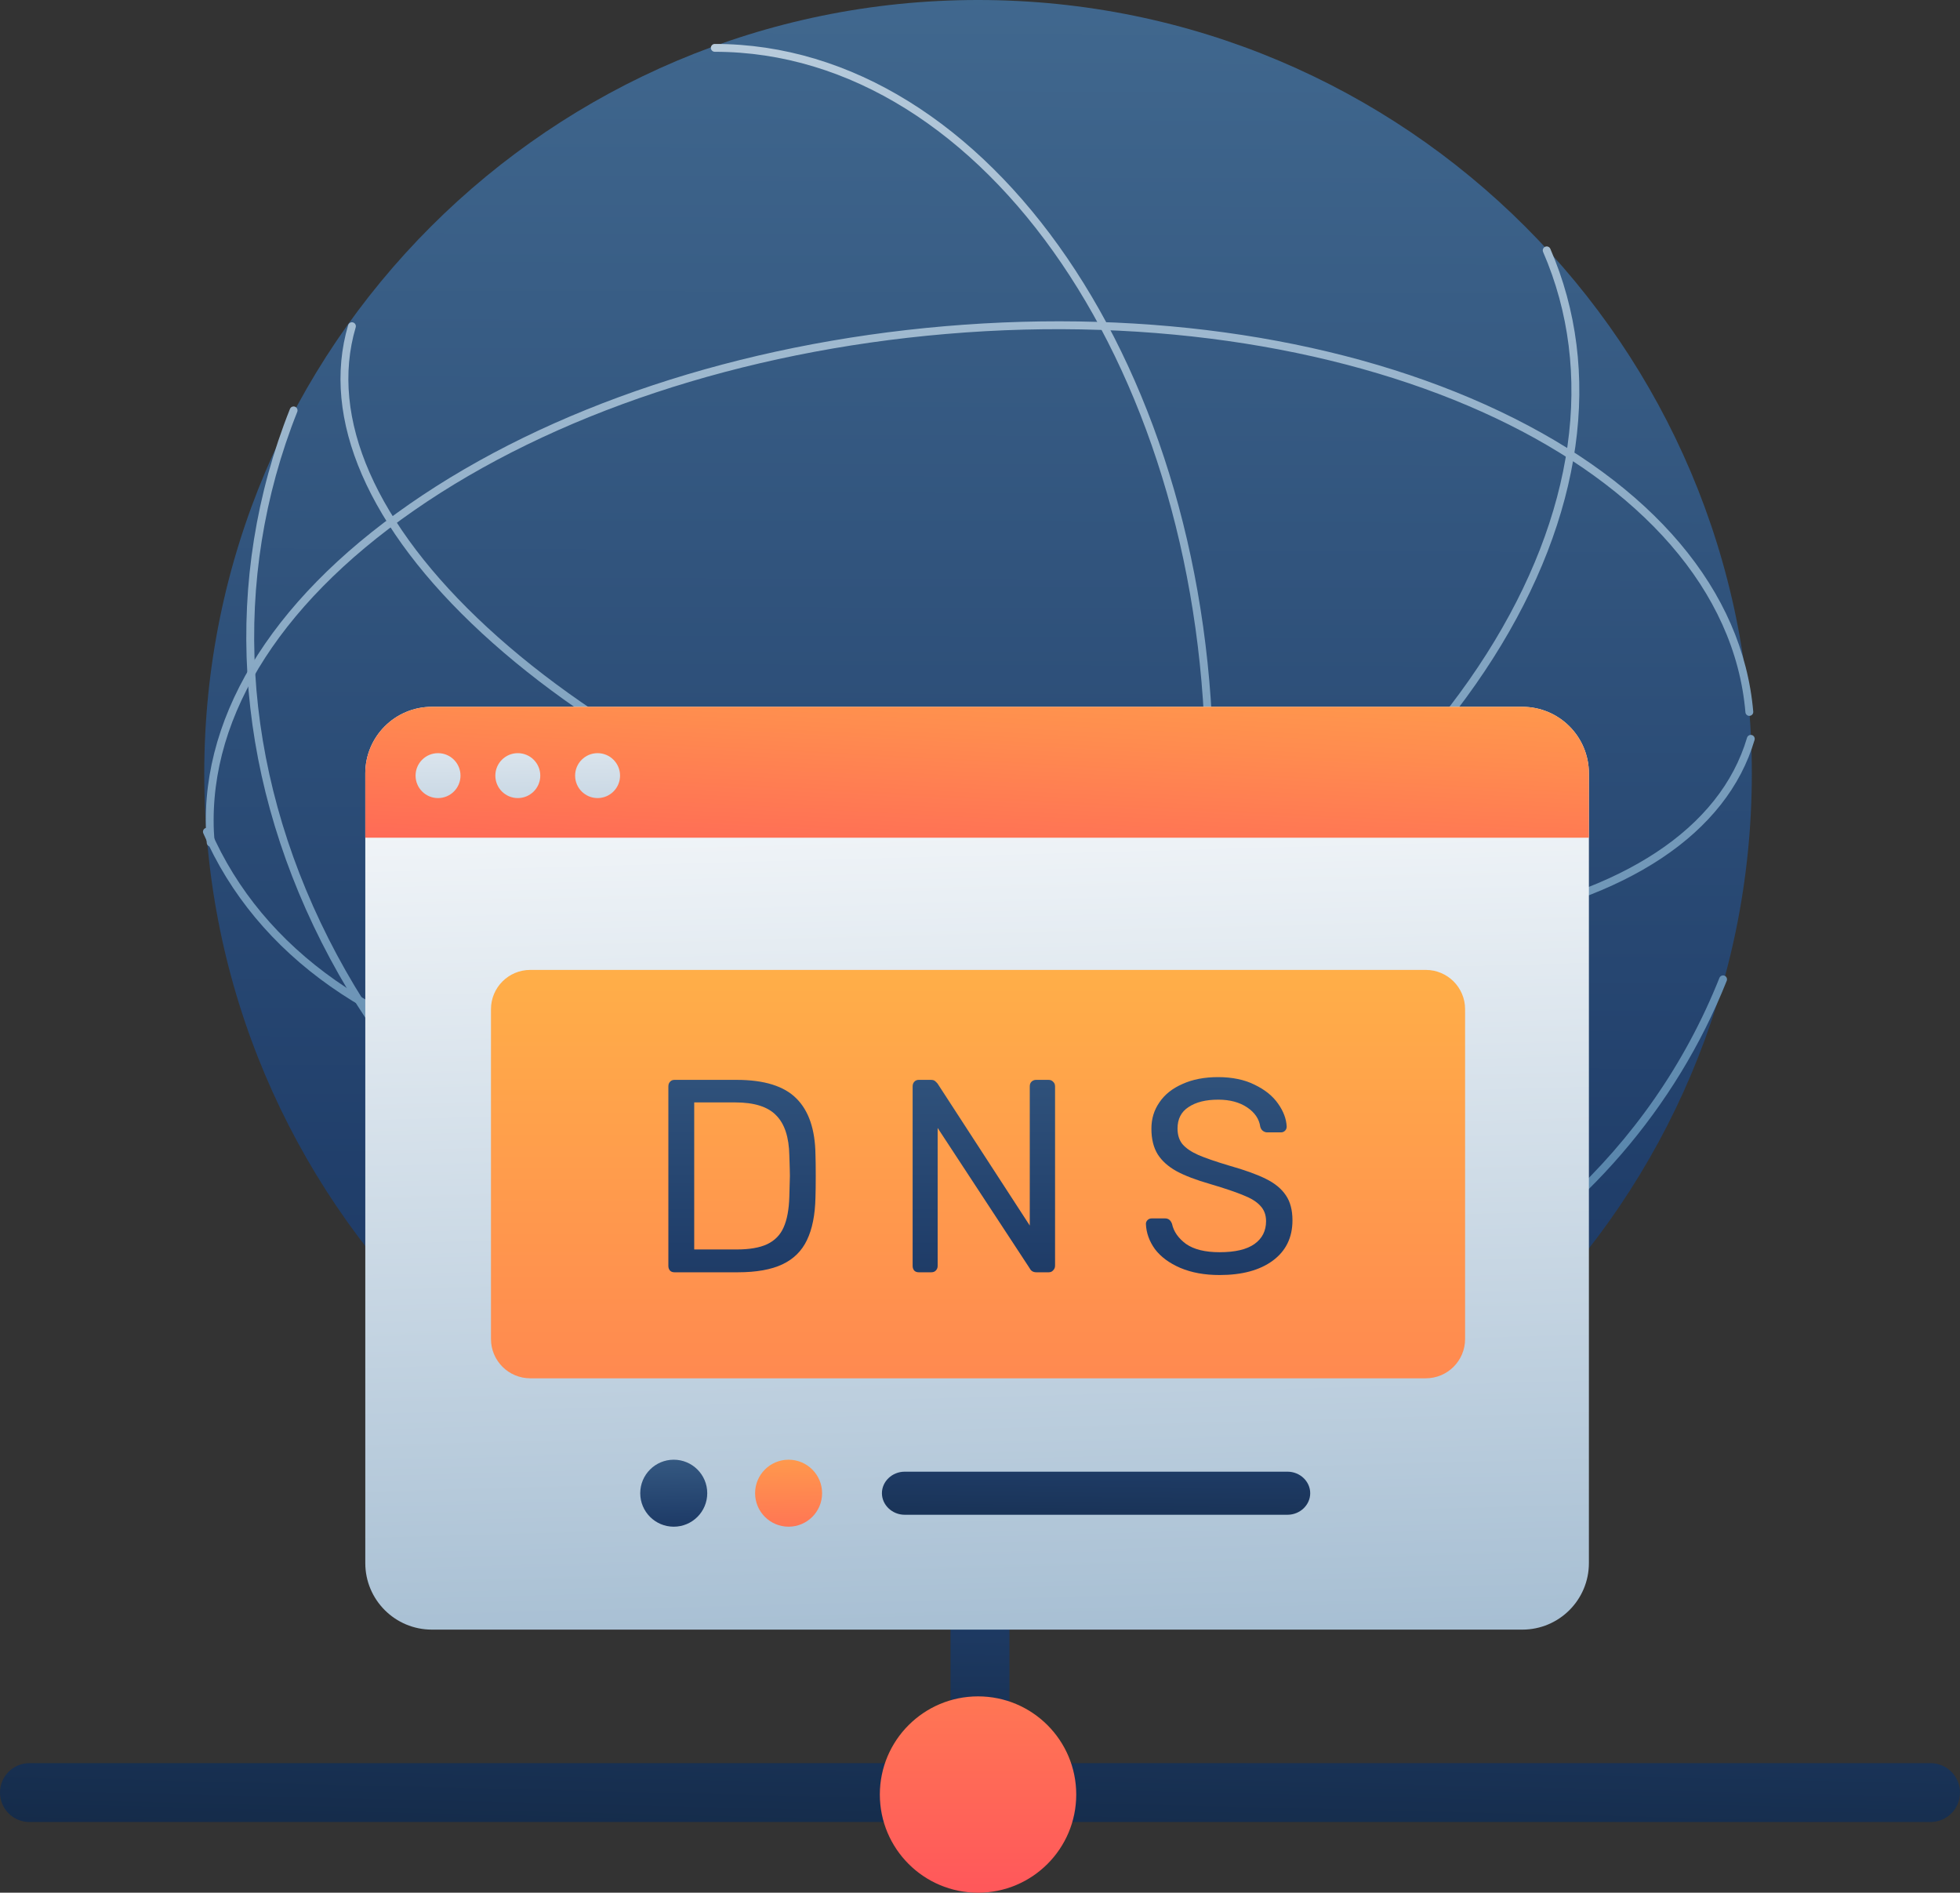 <svg width="1071" height="1034" viewBox="0 0 1071 1034" fill="none" xmlns="http://www.w3.org/2000/svg">
<rect x="0" y="0" width="1071" height="1034" fill="#333333" stroke="none"/>
<g clip-path="url(#clip0_10905_310)">
<path d="M1054.9 963.207H16.097C7.207 963.207 0 970.411 0 979.297C0 988.182 7.207 995.386 16.097 995.386H1054.9C1063.79 995.386 1071 988.182 1071 979.297C1071 970.411 1063.79 963.207 1054.9 963.207Z" fill="url(#paint0_linear_10905_310)"/>
<path d="M551.597 845.22H519.402V963.208H551.597V845.22Z" fill="url(#paint1_linear_10905_310)"/>
<path d="M534.427 1034C564.061 1034 588.084 1009.99 588.084 980.369C588.084 950.75 564.061 926.739 534.427 926.739C504.793 926.739 480.77 950.75 480.77 980.369C480.77 1009.99 504.793 1034 534.427 1034Z" fill="url(#paint2_linear_10905_310)"/>
<path d="M957.247 422.61C957.247 656.011 767.944 845.22 534.427 845.22C300.91 845.22 111.607 656.011 111.607 422.61C111.607 189.209 300.91 0 534.427 0C767.944 0 957.247 189.209 957.247 422.61Z" fill="url(#paint3_linear_10905_310)"/>
<path d="M390.582 821.215C389.401 821.215 388.436 820.249 388.436 819.07C388.436 817.89 389.401 816.924 390.582 816.924C538.418 816.924 658.697 640.029 658.697 422.61C658.697 205.191 538.418 28.296 390.582 28.296C389.401 28.296 388.436 27.33 388.436 26.15C388.436 24.971 389.401 24.005 390.582 24.005C540.779 24.005 662.989 202.81 662.989 422.61C662.989 642.41 540.779 821.215 390.582 821.215Z" fill="url(#paint4_linear_10905_310)"/>
<path d="M372.875 592.147C346.476 592.147 320.72 589.852 295.974 585.197C205.786 568.25 140.131 522.106 111.092 455.239C110.62 454.145 111.113 452.879 112.208 452.407C113.303 451.935 114.569 452.429 115.041 453.523C143.501 519.038 208.04 564.302 296.768 580.971C385.817 597.704 488.475 583.631 585.852 541.391C683.229 499.152 763.629 433.787 812.221 357.352C860.642 281.175 871.652 203.153 843.192 137.638C842.72 136.544 843.214 135.278 844.308 134.806C845.403 134.334 846.669 134.828 847.142 135.922C876.181 202.789 865.063 282.226 815.849 359.648C766.806 436.811 685.74 502.734 587.569 545.317C516.419 576.187 442.437 592.126 372.875 592.126V592.147Z" fill="url(#paint5_linear_10905_310)"/>
<path d="M115.127 462.511C114.032 462.511 113.088 461.674 112.98 460.538C107.357 394.658 146.699 328.885 223.772 275.361C300.202 222.288 404.189 187.772 516.569 178.183C628.649 168.615 736.242 185.112 819.518 224.691C903.181 264.442 952.352 322.707 958.019 388.758C958.126 389.938 957.246 390.968 956.066 391.075C954.885 391.182 953.855 390.303 953.748 389.123C942.329 255.561 746.373 162.844 516.934 182.452C405.284 191.976 302.047 226.236 226.219 278.88C150.455 331.481 111.757 395.88 117.252 460.151C117.359 461.331 116.479 462.361 115.298 462.468C115.234 462.468 115.17 462.468 115.105 462.468L115.127 462.511Z" fill="url(#paint6_linear_10905_310)"/>
<path d="M585.359 760.269C528.546 760.269 469.888 749.5 412.711 726.76C307.907 685.057 223.73 609.76 175.696 514.747C127.619 419.65 121.48 316.185 158.44 223.404C158.869 222.31 160.135 221.774 161.23 222.203C162.324 222.632 162.861 223.897 162.432 224.992C125.945 316.614 132.019 418.834 179.516 512.817C227.078 606.885 310.462 681.453 414.278 722.77C628.521 808.022 864.162 723.457 939.54 534.226C939.969 533.132 941.235 532.596 942.33 533.025C943.425 533.454 943.961 534.72 943.532 535.814C887.428 676.669 743.626 760.269 585.337 760.269H585.359Z" fill="url(#paint7_linear_10905_310)"/>
<path d="M722.399 512.71C658.525 512.71 588.47 502.091 518.265 481.389C415.865 451.184 325.378 403.11 263.457 346.025C201.15 288.555 175.137 228.746 190.247 177.603C190.59 176.466 191.771 175.823 192.908 176.145C194.046 176.488 194.69 177.668 194.368 178.805C179.752 228.295 205.336 286.56 266.376 342.85C327.824 399.506 417.711 447.237 519.488 477.27C621.266 507.282 722.678 515.97 805.053 501.726C886.891 487.567 940.012 452.514 954.628 403.024C954.971 401.887 956.152 401.243 957.289 401.565C958.427 401.908 959.071 403.088 958.749 404.225C943.66 455.368 889.338 491.493 805.782 505.931C779.683 510.436 751.696 512.667 722.42 512.667L722.399 512.71Z" fill="url(#paint8_linear_10905_310)"/>
<path d="M831.839 890.27H235.985C215.874 890.27 199.605 874.009 199.605 853.908V422.503C199.605 402.402 215.874 386.141 235.985 386.141H831.839C851.95 386.141 868.219 402.402 868.219 422.503V853.908C868.219 874.009 851.95 890.27 831.839 890.27Z" fill="url(#paint9_linear_10905_310)"/>
<path d="M494.334 827.522H703.533C710.337 827.522 715.939 822.202 715.939 815.745C715.939 809.287 710.337 803.989 703.533 803.989H494.334C487.531 803.989 481.907 809.309 481.907 815.745C481.907 822.18 487.531 827.522 494.334 827.522Z" fill="url(#paint10_linear_10905_310)"/>
<path d="M368.154 834.043C378.263 834.043 386.461 825.849 386.461 815.745C386.461 805.641 378.263 797.446 368.154 797.446C358.045 797.446 349.846 805.641 349.846 815.745C349.846 825.849 358.045 834.043 368.154 834.043Z" fill="url(#paint11_linear_10905_310)"/>
<path d="M430.911 834.043C441.02 834.043 449.219 825.849 449.219 815.745C449.219 805.641 441.02 797.446 430.911 797.446C420.802 797.446 412.604 805.641 412.604 815.745C412.604 825.849 420.802 834.043 430.911 834.043Z" fill="url(#paint12_linear_10905_310)"/>
<path d="M779.104 529.871H289.749C277.895 529.871 268.286 539.476 268.286 551.324V731.523C268.286 743.371 277.895 752.975 289.749 752.975H779.104C790.957 752.975 800.567 743.371 800.567 731.523V551.324C800.567 539.476 790.957 529.871 779.104 529.871Z" fill="url(#paint13_linear_10905_310)"/>
<path d="M368.518 695.054C367.509 695.054 366.715 694.754 366.114 694.153C365.513 693.445 365.213 692.608 365.213 691.6V593.542C365.213 592.448 365.513 591.59 366.114 590.989C366.715 590.281 367.509 589.938 368.518 589.938H402.473C417.604 589.938 428.507 593.349 435.225 600.149C441.943 606.864 445.398 617.011 445.592 630.633C445.699 633.529 445.742 637.433 445.742 642.346C445.742 647.258 445.699 651.205 445.592 654.209C445.398 663.712 443.832 671.478 440.934 677.484C438.122 683.384 433.68 687.803 427.563 690.699C421.446 693.595 413.333 695.054 403.224 695.054H368.518ZM402.473 682.59C409.491 682.59 415.05 681.646 419.149 679.737C423.356 677.742 426.361 674.674 428.164 670.577C430.074 666.372 431.126 660.709 431.319 653.608C431.512 647.601 431.619 643.847 431.619 642.346C431.619 640.737 431.512 637.047 431.319 631.233C431.126 621.215 428.722 613.921 424.107 609.309C419.6 604.611 412.131 602.251 401.721 602.251H379.336V682.59H402.473Z" fill="url(#paint14_linear_10905_310)"/>
<path d="M501.996 695.054C501.008 695.054 500.193 694.754 499.592 694.153C498.991 693.445 498.69 692.608 498.69 691.6V593.542C498.69 592.448 498.991 591.59 499.592 590.989C500.193 590.281 501.008 589.938 501.996 589.938H508.606C509.615 589.938 510.366 590.131 510.86 590.538C511.375 590.946 511.869 591.439 512.362 592.04L562.693 669.526V593.542C562.693 592.448 562.993 591.59 563.594 590.989C564.303 590.281 565.161 589.938 566.148 589.938H572.909C574.025 589.938 574.862 590.281 575.463 590.989C576.172 591.59 576.515 592.448 576.515 593.542V691.45C576.515 692.458 576.172 693.295 575.463 694.003C574.862 694.711 574.068 695.054 573.059 695.054H566.299C564.603 695.054 563.401 694.346 562.693 692.952L512.362 616.217V691.6C512.362 692.608 512.019 693.445 511.311 694.153C510.71 694.754 509.916 695.054 508.907 695.054H501.996Z" fill="url(#paint15_linear_10905_310)"/>
<path d="M666.424 696.556C658.203 696.556 651.056 695.247 644.939 692.651C638.93 690.056 634.315 686.645 631.117 682.44C628.005 678.128 626.352 673.537 626.159 668.625C626.159 667.831 626.46 667.123 627.061 666.522C627.662 665.922 628.413 665.621 629.314 665.621H636.676C638.479 665.621 639.724 666.63 640.432 668.625C641.334 672.829 643.888 676.476 648.094 679.587C652.408 682.59 658.504 684.092 666.424 684.092C674.944 684.092 681.297 682.59 685.504 679.587C689.711 676.584 691.814 672.422 691.814 667.123C691.814 663.712 690.763 660.923 688.659 658.714C686.663 656.504 683.594 654.616 679.495 653.007C675.481 651.313 669.428 649.253 661.315 646.851C653.61 644.641 647.45 642.303 642.836 639.793C638.329 637.283 634.916 634.237 632.62 630.633C630.323 626.921 629.164 622.266 629.164 616.667C629.164 611.068 630.624 606.456 633.521 602.251C636.419 597.939 640.625 594.593 646.141 592.19C651.657 589.68 658.16 588.436 665.672 588.436C673.184 588.436 680.138 589.83 685.654 592.641C691.256 595.344 695.527 598.798 698.425 603.002C701.322 607.1 702.889 611.261 703.082 615.466C703.082 616.367 702.782 617.118 702.181 617.718C701.58 618.319 700.829 618.619 699.927 618.619H692.415C691.621 618.619 690.87 618.362 690.162 617.869C689.453 617.375 688.96 616.624 688.659 615.616C688.058 611.304 685.654 607.765 681.448 604.954C677.241 602.144 671.983 600.75 665.672 600.75C658.869 600.75 653.46 602.101 649.446 604.804C645.433 607.4 643.437 611.304 643.437 616.517C643.437 620.014 644.338 622.867 646.141 625.077C648.051 627.286 650.906 629.238 654.705 630.933C658.611 632.628 664.277 634.58 671.682 636.789C680.203 639.192 686.856 641.595 691.664 643.997C696.579 646.4 700.228 649.403 702.632 653.007C705.035 656.504 706.237 661.073 706.237 666.673C706.237 676.09 702.632 683.448 695.42 688.747C688.316 693.96 678.636 696.556 666.424 696.556Z" fill="url(#paint16_linear_10905_310)"/>
<path d="M868.219 457.642V422.503C868.219 402.402 851.95 386.141 831.839 386.141H235.985C215.874 386.141 199.605 402.402 199.605 422.503V457.642H868.219Z" fill="url(#paint17_linear_10905_310)"/>
<path d="M239.355 435.996C246.137 435.996 251.632 430.504 251.632 423.726C251.632 416.947 246.137 411.455 239.355 411.455C232.573 411.455 227.078 416.947 227.078 423.726C227.078 430.504 232.573 435.996 239.355 435.996Z" fill="url(#paint18_linear_10905_310)"/>
<path d="M282.946 435.996C289.728 435.996 295.223 430.504 295.223 423.726C295.223 416.947 289.728 411.455 282.946 411.455C276.163 411.455 270.669 416.947 270.669 423.726C270.669 430.504 276.163 435.996 282.946 435.996Z" fill="url(#paint19_linear_10905_310)"/>
<path d="M326.537 435.996C333.319 435.996 338.813 430.504 338.813 423.726C338.813 416.947 333.319 411.455 326.537 411.455C319.754 411.455 314.26 416.947 314.26 423.726C314.26 430.504 319.754 435.996 326.537 435.996Z" fill="url(#paint20_linear_10905_310)"/>
</g>
<defs>
<linearGradient id="paint0_linear_10905_310" x1="531.765" y1="1131.91" x2="544.48" y2="610.746" gradientUnits="userSpaceOnUse">
<stop stop-color="#0A1A2C"/>
<stop offset="0.5" stop-color="#203E6A"/>
<stop offset="1" stop-color="#4A7499"/>
</linearGradient>
<linearGradient id="paint1_linear_10905_310" x1="533.697" y1="1085.74" x2="538.092" y2="641.402" gradientUnits="userSpaceOnUse">
<stop stop-color="#0A1A2C"/>
<stop offset="0.5" stop-color="#203E6A"/>
<stop offset="1" stop-color="#4A7499"/>
</linearGradient>
<linearGradient id="paint2_linear_10905_310" x1="534.427" y1="1188.33" x2="534.427" y2="733.647" gradientUnits="userSpaceOnUse">
<stop stop-color="#FF2A64"/>
<stop offset="1" stop-color="#FFAF48"/>
</linearGradient>
<linearGradient id="paint3_linear_10905_310" x1="531.637" y1="1499.86" x2="536.011" y2="-193.113" gradientUnits="userSpaceOnUse">
<stop stop-color="#0A1A2C"/>
<stop offset="0.5" stop-color="#203E6A"/>
<stop offset="1" stop-color="#4A7499"/>
</linearGradient>
<linearGradient id="paint4_linear_10905_310" x1="543.419" y1="890.098" x2="456.923" y2="-471.655" gradientUnits="userSpaceOnUse">
<stop stop-color="#386E9C"/>
<stop offset="1" stop-color="white"/>
</linearGradient>
<linearGradient id="paint5_linear_10905_310" x1="522.622" y1="891.428" x2="436.126" y2="-470.325" gradientUnits="userSpaceOnUse">
<stop stop-color="#386E9C"/>
<stop offset="1" stop-color="white"/>
</linearGradient>
<linearGradient id="paint6_linear_10905_310" x1="565.011" y1="888.725" x2="478.494" y2="-473.028" gradientUnits="userSpaceOnUse">
<stop stop-color="#386E9C"/>
<stop offset="1" stop-color="white"/>
</linearGradient>
<linearGradient id="paint7_linear_10905_310" x1="567.244" y1="888.575" x2="480.727" y2="-473.157" gradientUnits="userSpaceOnUse">
<stop stop-color="#386E9C"/>
<stop offset="1" stop-color="white"/>
</linearGradient>
<linearGradient id="paint8_linear_10905_310" x1="609.246" y1="885.915" x2="522.75" y2="-475.839" gradientUnits="userSpaceOnUse">
<stop stop-color="#386E9C"/>
<stop offset="1" stop-color="white"/>
</linearGradient>
<linearGradient id="paint9_linear_10905_310" x1="559.582" y1="1579.02" x2="526.176" y2="353.49" gradientUnits="userSpaceOnUse">
<stop stop-color="#386E9C"/>
<stop offset="1" stop-color="white"/>
</linearGradient>
<linearGradient id="paint10_linear_10905_310" x1="597.957" y1="903.377" x2="600.316" y2="687.696" gradientUnits="userSpaceOnUse">
<stop stop-color="#0A1A2C"/>
<stop offset="0.5" stop-color="#203E6A"/>
<stop offset="1" stop-color="#4A7499"/>
</linearGradient>
<linearGradient id="paint11_linear_10905_310" x1="369.57" y1="893.059" x2="367.212" y2="764.581" gradientUnits="userSpaceOnUse">
<stop stop-color="#0A1A2C"/>
<stop offset="0.5" stop-color="#203E6A"/>
<stop offset="1" stop-color="#4A7499"/>
</linearGradient>
<linearGradient id="paint12_linear_10905_310" x1="431.727" y1="914.103" x2="430.548" y2="773.848" gradientUnits="userSpaceOnUse">
<stop stop-color="#FF2A64"/>
<stop offset="1" stop-color="#FFAF48"/>
</linearGradient>
<linearGradient id="paint13_linear_10905_310" x1="534.426" y1="1326.82" x2="534.426" y2="526.46" gradientUnits="userSpaceOnUse">
<stop stop-color="#FF2A64"/>
<stop offset="1" stop-color="#FFAF48"/>
</linearGradient>
<linearGradient id="paint14_linear_10905_310" x1="405.477" y1="934.955" x2="405.477" y2="428.188" gradientUnits="userSpaceOnUse">
<stop stop-color="#0A1A2C"/>
<stop offset="0.5" stop-color="#203E6A"/>
<stop offset="1" stop-color="#4A7499"/>
</linearGradient>
<linearGradient id="paint15_linear_10905_310" x1="537.603" y1="934.955" x2="537.603" y2="428.188" gradientUnits="userSpaceOnUse">
<stop stop-color="#0A1A2C"/>
<stop offset="0.5" stop-color="#203E6A"/>
<stop offset="1" stop-color="#4A7499"/>
</linearGradient>
<linearGradient id="paint16_linear_10905_310" x1="666.209" y1="934.955" x2="666.209" y2="428.187" gradientUnits="userSpaceOnUse">
<stop stop-color="#0A1A2C"/>
<stop offset="0.5" stop-color="#203E6A"/>
<stop offset="1" stop-color="#4A7499"/>
</linearGradient>
<linearGradient id="paint17_linear_10905_310" x1="-156.644" y1="582.315" x2="-140.468" y2="276.273" gradientUnits="userSpaceOnUse">
<stop stop-color="#FF2A64"/>
<stop offset="0.075" stop-color="#FF3562"/>
<stop offset="0.711" stop-color="#FF8C4F"/>
<stop offset="1" stop-color="#FFAE48"/>
</linearGradient>
<linearGradient id="paint18_linear_10905_310" x1="242.317" y1="656.183" x2="238.5" y2="356.322" gradientUnits="userSpaceOnUse">
<stop stop-color="#386E9C"/>
<stop offset="1" stop-color="white"/>
</linearGradient>
<linearGradient id="paint19_linear_10905_310" x1="285.908" y1="655.625" x2="282.091" y2="355.765" gradientUnits="userSpaceOnUse">
<stop stop-color="#386E9C"/>
<stop offset="1" stop-color="white"/>
</linearGradient>
<linearGradient id="paint20_linear_10905_310" x1="329.477" y1="655.067" x2="325.682" y2="355.207" gradientUnits="userSpaceOnUse">
<stop stop-color="#386E9C"/>
<stop offset="1" stop-color="white"/>
</linearGradient>
<clipPath id="clip0_10905_310">
<rect width="1071" height="1034" fill="white"/>
</clipPath>
</defs>
</svg>
